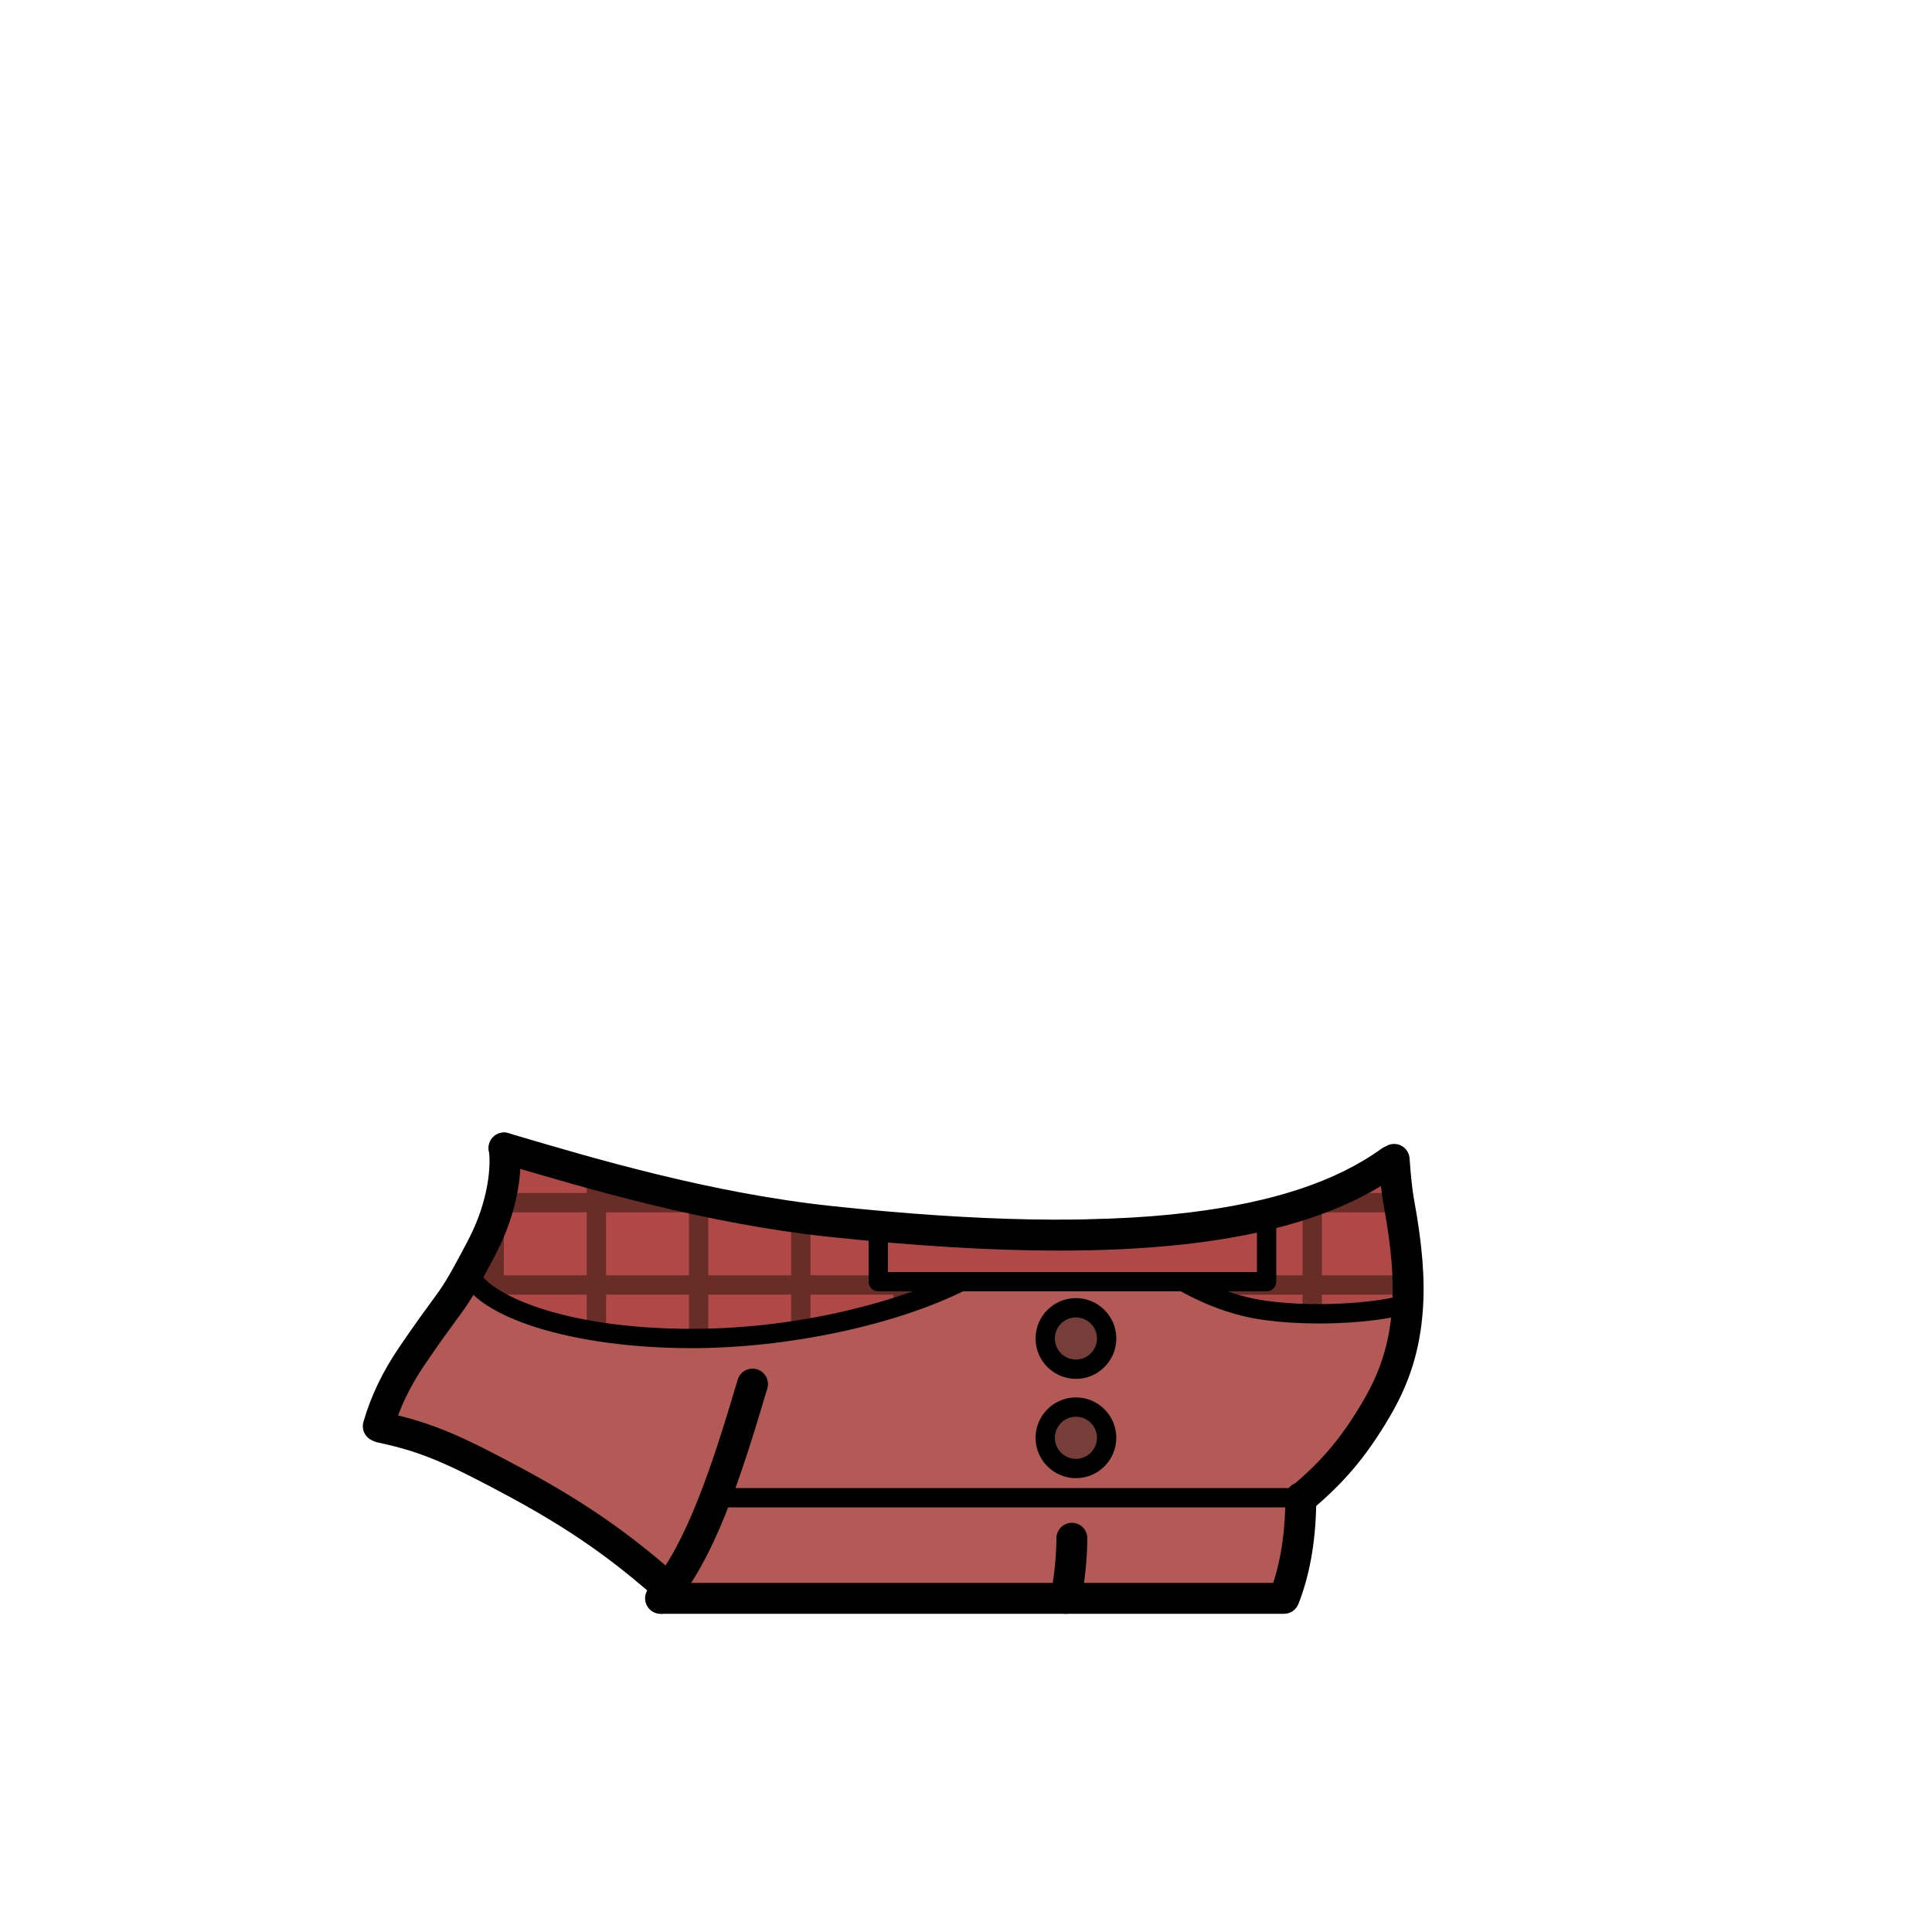 <?xml version="1.0" encoding="utf-8"?>
<!-- Generator: Adobe Illustrator 27.2.0, SVG Export Plug-In . SVG Version: 6.00 Build 0)  -->
<svg version="1.1" id="clothes" xmlns="http://www.w3.org/2000/svg" xmlns:xlink="http://www.w3.org/1999/xlink" x="0px" y="0px"
	 viewBox="0 0 1000 1000" style="enable-background:new 0 0 1000 1000;" xml:space="preserve">
<style type="text/css">
	.clothes-st0{fill:#B35956;}
	.clothes-st1{fill:#773E39;}
	.clothes-st2{fill:#B14848;}
	.clothes-st3{clip-path:url(#SVGID_00000073002283980728750280000002601927210398062523_);}
	.clothes-st4{fill:#682D27;}
</style>
<g id="clothes_00000146478048707652018680000010388950812265668484_">
	<g id="_着彩_4">
		<polygon class="clothes-st0" points="656.5,775.2 673.3,775.2 706.5,738.8 724.9,700.1 728.1,643.8 
			719.8,604.3 660,627.5 567.4,639 465.1,635.6 376.1,624 313.4,609.3 266.6,595.9 
			257.8,597.4 255.3,632.4 195.7,738.8 272.8,770.7 345.8,822 370,775.2 		"/>
		<polygon class="clothes-st0" points="352.9,824.3 662.4,824.3 669.7,811 669.7,775.2 373.6,775.2 		
			"/>
		<circle class="clothes-st1" cx="556.9" cy="692.8" r="15.9"/>
		<circle class="clothes-st1" cx="556.9" cy="744.2" r="15.9"/>
		<g>
			<path class="clothes-st2" d="M258,624c-0.3,0.9-12.2,28.5-12.2,28.5l1.6,13.1l29.4,16l44.4,9.3l50.9,2
				l43.5-4.8l39.1-8.7l31.2-10.7l14.2-5.2h118.1l14.1,9.1l30.4,6.6
				l27.2,0.9L718.5,677l10.5-5.2l-0.8-32.4l-10.8-36.5L686.8,619L624,634.5l-72.4,4.7
				l-79.5-3.5L412.3,630l-90.1-18.5l-49.4-13.8l-11.4,4L258,624L258,624z"/>
			<g>
				<g>
					<g>
						<defs>
							<path id="SVGID_1_" d="M258,624c-0.3,0.9-12.2,28.5-12.2,28.5l1.6,13.1l29.4,16l44.4,9.3
								l50.9,2l43.5-4.8l39.1-8.7l31.2-10.7l14.2-5.2h118.1l14.1,9.1l30.4,6.6
								l27.2,0.9L718.5,677l10.5-5.2l-0.8-32.4l-10.8-36.5L686.8,619L624,634.5
								l-72.4,4.7l-79.5-3.5L412.3,630l-90.1-18.5l-49.4-13.8l-11.4,4L258,624L258,624z"/>
						</defs>
						<clipPath id="SVGID_00000063590898572089907700000012039525457331123603_">
							<use xlink:href="#SVGID_1_"  style="overflow:visible;"/>
						</clipPath>
						<g style="clip-path:url(#SVGID_00000063590898572089907700000012039525457331123603_);">
							<rect x="250.8" y="590.1" class="clothes-st4" width="10" height="107.4"/>
							<rect x="515.4" y="590.1" class="clothes-st4" width="10" height="107.4"/>
							<rect x="621.3" y="590.1" class="clothes-st4" width="10" height="107.4"/>
							<rect x="462.5" y="590.1" class="clothes-st4" width="10" height="107.4"/>
							<rect x="356.6" y="590.1" class="clothes-st4" width="10" height="107.4"/>
							<rect x="674.2" y="590.1" class="clothes-st4" width="10" height="107.4"/>
							<rect x="568.3" y="590.1" class="clothes-st4" width="10" height="107.4"/>
							<rect x="727.1" y="590.1" class="clothes-st4" width="10" height="107.4"/>
							<rect x="409.5" y="590.1" class="clothes-st4" width="10" height="107.4"/>
							<rect x="303.7" y="590.1" class="clothes-st4" width="10" height="107.4"/>
							<rect x="186.3" y="660.1" class="clothes-st4" width="615.3" height="10"/>
							<rect x="186.3" y="617.5" class="clothes-st4" width="615.3" height="10"/>
						</g>
					</g>
				</g>
			</g>
		</g>
		<polyline class="clothes-st2" points="655.6,628.1 655.6,663.4 454.6,663.4 454.6,634.7 		"/>
	</g>
	<g id="_線画_00000119822809044037585990000011766739933382664107_">
		<path d="M551.607,835.302c-0.537,0-1.082-0.055-1.629-0.168c-4.327-0.896-7.108-5.129-6.213-9.455
			c1.843-8.905,3.034-20.477,3.034-29.479c0-4.418,3.582-8,8-8s8,3.582,8,8
			c0,10.151-1.29,22.689-3.366,32.721C558.651,832.701,555.321,835.302,551.607,835.302z"/>
		<path d="M341.896,835.3c-1.852,0-3.712-0.64-5.224-1.944c-3.345-2.887-3.715-7.938-0.828-11.283
			c19.644-22.755,32.961-64.046,45.986-107.947c1.256-4.236,5.711-6.646,9.945-5.395
			c4.236,1.257,6.651,5.71,5.394,9.945c-14.058,47.385-27.464,88.658-49.214,113.852
			C346.374,834.36,344.141,835.3,341.896,835.3z"/>
		<path d="M195.804,746.202c-0.728,0-1.467-0.1-2.202-0.31c-4.249-1.214-6.708-5.642-5.495-9.891
			c3.79-13.261,10.079-26.357,18.694-38.926c8.143-11.971,12.914-18.456,16.396-23.191
			c6.335-8.612,8.038-10.927,19.022-31.809c11.104-21.07,11.91-39.688,10.784-46.589
			c-0.711-4.36,2.248-8.472,6.609-9.183c4.359-0.714,8.472,2.248,9.183,6.608
			c1.899,11.646-0.214,33.46-12.418,56.616c-11.54,21.941-13.569,24.699-20.291,33.837
			c-3.409,4.635-8.079,10.982-16.072,22.733c-7.654,11.166-13.208,22.698-16.522,34.299
			C202.488,743.912,199.285,746.202,195.804,746.202z"/>
		<path d="M673.304,783.8c-2.268,0-4.52-0.958-6.103-2.822c-2.859-3.368-2.447-8.417,0.921-11.276
			c14.294-12.136,25.008-23.331,37.473-44.641c9.044-15.416,13.646-30.318,14.926-48.328
			c1.025-14.67-0.328-31.077-4.389-53.188c-0.954-5.188-1.775-12.669-2.512-22.869
			c-0.317-4.407,2.997-8.237,7.403-8.556c4.416-0.311,8.236,2.996,8.556,7.403
			c0.684,9.478,1.454,16.586,2.289,21.13c4.314,23.487,5.736,41.13,4.612,57.204
			c-1.465,20.602-6.732,37.65-17.08,55.29c-13.551,23.168-25.706,35.831-40.923,48.751
			C676.974,783.176,675.134,783.8,673.304,783.8z"/>
		<path d="M548.23,647.312c-35.117,0-74.774-2.398-119.379-7.156
			c-63.841-6.815-124.605-24.79-168.974-37.915l-1.247-0.368c-4.237-1.254-6.656-5.704-5.402-9.941
			c1.253-4.236,5.704-6.654,9.94-5.402l1.247,0.369c43.78,12.951,103.739,30.688,166.133,37.348
			c75.992,8.105,136.438,9.2,184.79,3.351c43.604-5.277,76.243-16.099,99.779-33.083
			c3.585-2.585,8.585-1.775,11.169,1.806c2.585,3.583,1.777,8.583-1.806,11.169
			C687.451,634.209,630.27,647.312,548.23,647.312z"/>
		<path d="M664.6,835.3H342.3c-4.418,0-8-3.582-8-8s3.582-8,8-8H659
			c4.182-12.644,6.3-27.457,6.3-44.1c0-4.418,3.582-8,8-8s8,3.582,8,8
			c0,20.074-2.86,37.937-8.503,53.091c-0.014,0.037-0.027,0.073-0.041,0.109l-0.7,1.8
			C670.859,833.274,667.898,835.3,664.6,835.3z"/>
		<path d="M673.3,780.2H370c-2.761,0-5-2.238-5-5s2.239-5,5-5h303.3c2.762,0,5,2.238,5,5
			S676.062,780.2,673.3,780.2z"/>
		<path d="M348.396,832.2c-1.87,0-3.747-0.651-5.265-1.979c-20.512-17.948-40.587-34.481-78.641-55.086
			c-32.451-17.497-46.198-23.714-68.94-28.507c-4.323-0.911-7.089-5.154-6.178-9.479
			c0.911-4.323,5.156-7.089,9.478-6.178c25.932,5.466,42.233,13.365,73.246,30.086
			c39.468,21.371,61.106,39.214,81.572,57.122c3.325,2.909,3.662,7.964,0.752,11.289
			C352.839,831.275,350.624,832.2,348.396,832.2z"/>
		<path d="M556.9,713.7C545.376,713.7,536,704.324,536,692.8s9.376-20.899,20.9-20.899
			s20.899,9.375,20.899,20.899S568.425,713.7,556.9,713.7z M556.9,681.9
			c-6.011,0-10.9,4.89-10.9,10.899c0,6.011,4.89,10.9,10.9,10.9
			c6.01,0,10.899-4.89,10.899-10.9C567.8,686.79,562.91,681.9,556.9,681.9z"/>
		<path d="M556.9,765.1c-11.524,0-20.9-9.375-20.9-20.899s9.376-20.9,20.9-20.9
			s20.899,9.376,20.899,20.9S568.425,765.1,556.9,765.1z M556.9,733.3
			c-6.011,0-10.9,4.89-10.9,10.9c0,6.01,4.89,10.899,10.9,10.899
			c6.01,0,10.899-4.89,10.899-10.899C567.8,738.189,562.91,733.3,556.9,733.3z"/>
		<path d="M655.6,668.4H454.6c-2.761,0-5-2.238-5-5v-28.7c0-2.762,2.239-5,5-5s5,2.238,5,5v23.7
			h191v-30.301c0-2.762,2.238-5,5-5s5,2.238,5,5v35.301
			C660.6,666.162,658.361,668.4,655.6,668.4z"/>
		<path d="M358.1,697.8c-61.684,0-112.234-15.85-120.197-37.687c-0.946-2.594,0.39-5.464,2.984-6.41
			c2.594-0.946,5.464,0.39,6.41,2.984c4.576,12.547,42.956,31.112,110.803,31.112
			c58.337,0,110.245-15.555,136.969-28.874c2.473-1.232,5.474-0.227,6.705,2.244
			c1.232,2.472,0.228,5.474-2.244,6.705C463.058,686.054,407.543,697.8,358.1,697.8z"/>
		<path d="M682.674,685.033c-9.541,0-19.489-0.555-28.967-1.881c-14.444-2.038-29.133-7.217-43.66-15.395
			c-2.406-1.355-3.259-4.404-1.904-6.811c1.354-2.405,4.402-3.26,6.811-1.904
			c13.438,7.564,26.944,12.345,40.146,14.206c29.357,4.111,63.12,0.211,71.72-3.281
			c2.561-1.043,5.476,0.191,6.514,2.75c1.04,2.559-0.191,5.475-2.75,6.514
			C723.026,682.302,703.854,685.033,682.674,685.033z"/>
	</g>
</g>
</svg>
